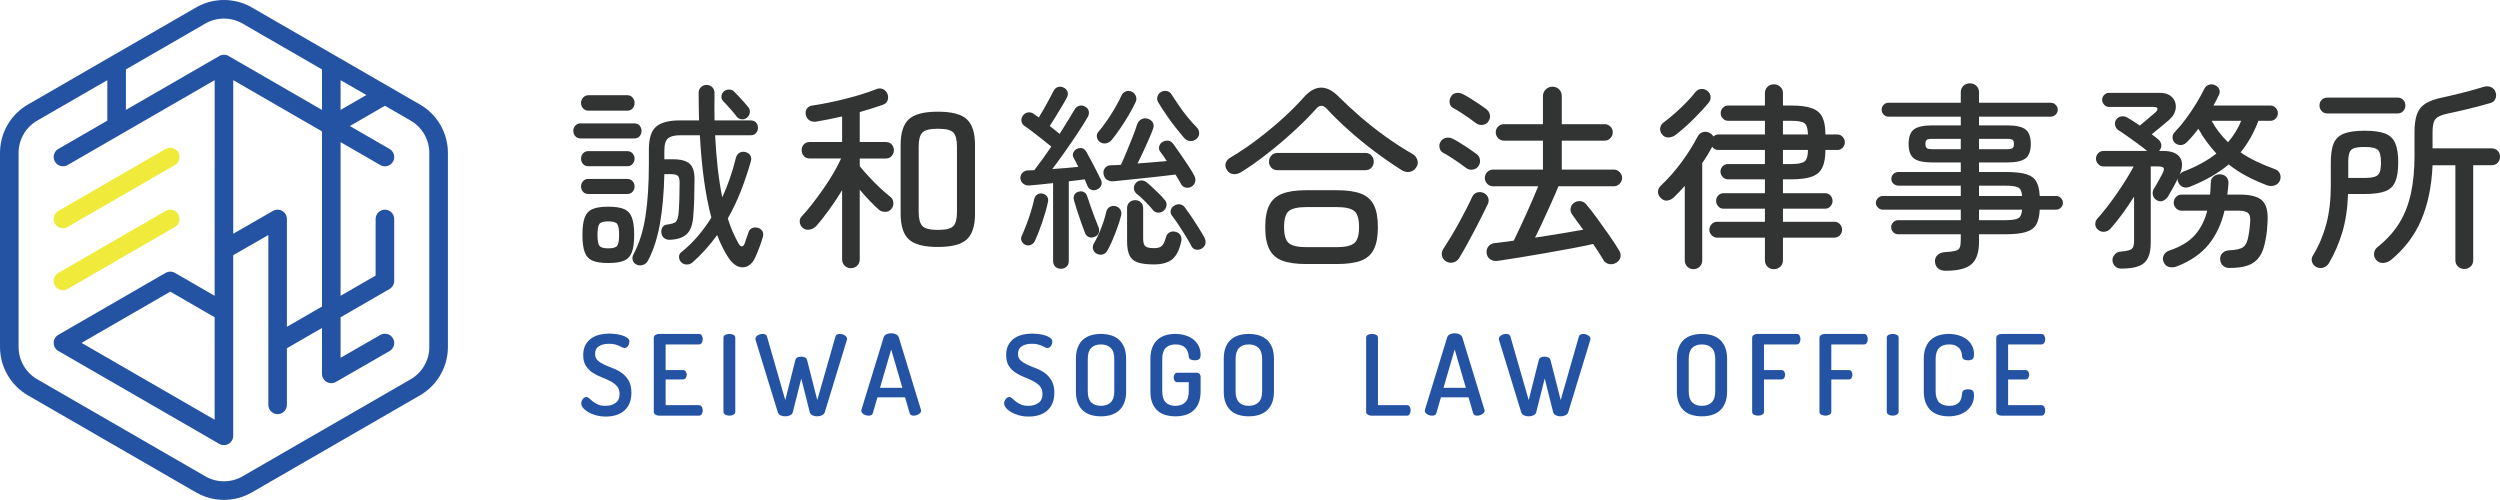 <?xml version="1.0" encoding="UTF-8"?>
<svg id="_レイヤー_2" data-name="レイヤー 2" xmlns="http://www.w3.org/2000/svg" width="564.589mm" height="112.889mm" viewBox="0 0 1600.409 320">
  <g id="aside_color1">
    <g>
      <g>
        <path d="M40.316,146.116c-2.057,0-4.057-1.067-5.159-2.977-1.643-2.846-.667-6.485,2.179-8.127l68.702-39.652c2.844-1.643,6.485-.668,8.128,2.179,1.643,2.846.667,6.485-2.18,8.127l-68.702,39.652c-.937.541-1.959.798-2.969.798Z" fill="#f0eb3b"/>
        <path d="M40.31,185.784c-2.057,0-4.056-1.067-5.159-2.976-1.643-2.846-.668-6.485,2.178-8.128l68.708-39.665c2.845-1.644,6.486-.667,8.128,2.178,1.643,2.846.668,6.485-2.178,8.128l-68.708,39.665c-.937.541-1.96.798-2.97.798Z" fill="#f0eb3b"/>
        <path d="M268.881,66.927L161.214,4.767c-11.011-6.357-24.692-6.356-35.701.001L17.851,66.927C6.84,73.285 0,85.132 0,97.845l-0,124.31c0,12.714,6.84,24.561,17.851,30.919l107.663,62.159c5.506,3.179,11.678,4.768,17.851,4.767,6.172,0,12.345-1.588,17.849-4.766l107.667-62.155c11.011-6.356,17.852-18.204,17.852-30.919v-124.314c0-12.714-6.84-24.561-17.851-30.919ZM180.706,135.02c-1.839-1.063-4.105-1.068-5.945-.009l-25.448,14.618.008-98.32,56.806,32.803v112.118l-22.452,12.962v-69.022c0-2.124-1.132-4.086-2.969-5.15ZM234.526,60.834l-16.499,9.524v-19.049l16.499,9.525ZM131.463,15.075c3.671-2.12,7.786-3.179,11.901-3.179,4.115,0,8.23,1.06,11.9,3.179l50.863,29.365v25.931l-59.78-34.521c-.016-.009-.032-.015-.048-.023-.21-.119-.426-.227-.651-.32-.018-.008-.037-.013-.055-.02-.199-.08-.405-.148-.614-.207-.062-.017-.124-.033-.186-.048-.171-.042-.344-.076-.521-.103-.066-.01-.132-.022-.198-.03-.22-.026-.443-.042-.669-.043-.022-0-.044-0-.066,0-.227.001-.45.017-.67.043-.066.008-.132.02-.198.03-.176.027-.35.061-.521.103-.062.015-.124.031-.186.048-.211.059-.417.127-.617.208-.017.007-.035.012-.052.019-.225.093-.442.202-.652.321-.015.009-.032.015-.047.023l-59.79,34.516v-25.928l50.857-29.362ZM274.832,222.159c0,8.477-4.56,16.375-11.902,20.613l-107.667,62.155c-7.34,4.236-16.46,4.237-23.8-.001l-107.663-62.159c-7.341-4.238-11.901-12.137-11.901-20.613l0-124.31c0-8.475,4.56-16.374,11.901-20.612l44.904-25.925v25.927l-31.37,18.109c-2.846,1.643-3.821,5.282-2.178,8.128,1.643,2.846,5.283,3.823,8.128,2.178l94.135-54.343-.012,138.049-25.421-14.676c-1.841-1.063-4.109-1.064-5.95,0l-68.708,39.665c-1.841,1.062-2.975,3.027-2.975,5.153s1.134,4.09,2.975,5.153l103.047,59.501c.921.532,1.948.797,2.976.797,1.027,0,2.055-.265,2.975-.797,1.841-1.062,2.976-3.026,2.976-5.152l.007-79.055c.008-.183.008-.365,0-.547l.003-36.044,22.463-12.905v68.888c-.004.14-.006.281,0,.422v39.412c0,3.286,2.664,5.95,5.95,5.95s5.95-2.664,5.95-5.95v-36.238l22.452-12.962v29.361c0,2.125,1.133,4.088,2.971,5.151.921.533,1.95.799,2.979.799,1.025,0,2.049-.264,2.968-.793l34.351-19.768c2.848-1.639,3.828-5.277,2.189-8.125-1.638-2.847-5.277-3.828-8.125-2.189l-25.433,14.636v-25.943l31.368-18.11c1.841-1.063,2.975-3.027,2.975-5.153v-39.668c0-3.286-2.664-5.95-5.95-5.95s-5.95,2.664-5.95,5.95v36.232l-22.442,12.957v-98.375l25.425,14.682c.937.54,1.96.798,2.97.798,2.056,0,4.056-1.067,5.158-2.976,1.643-2.845.669-6.485-2.177-8.128l-25.438-14.689,22.461-12.966,16.504,9.528c7.341,4.238,11.901,12.137,11.901,20.613v124.314ZM137.407,203.098l-.005,65.595-85.197-49.193,56.807-32.795,28.395,16.393Z" fill="#2453a4"/>
      </g>
      <g>
        <g>
          <path d="M371.699,88.636c-1.441,0-2.584-.486-3.43-1.461-.846-.972-1.27-2.096-1.27-3.366s.424-2.391,1.27-3.366c.846-.972,1.989-1.461,3.43-1.461h34.412c1.438,0,2.56.489,3.366,1.461.804.975,1.205,2.096,1.205,3.366s-.402,2.393-1.205,3.366c-.806.975-1.927,1.461-3.366,1.461h-34.412ZM376.779,70.858c-1.441,0-2.604-.486-3.492-1.461-.89-.972-1.334-2.138-1.334-3.492,0-1.27.444-2.413,1.334-3.43.888-1.014,2.051-1.523,3.492-1.523h24.762c1.438,0,2.582.508,3.428,1.523.846,1.017,1.27,2.16,1.27,3.43,0,1.354-.424,2.52-1.27,3.492-.846.975-1.989,1.461-3.428,1.461h-24.762ZM376.523,106.414c-1.354,0-2.455-.486-3.301-1.461-.846-.972-1.27-2.096-1.27-3.366s.424-2.391,1.27-3.366c.846-.972,1.947-1.461,3.301-1.461h25.017c1.438,0,2.582.489,3.428,1.461.846.975,1.27,2.096,1.27,3.366s-.424,2.393-1.27,3.366c-.846.975-1.989,1.461-3.428,1.461h-25.017ZM376.523,124.191c-1.354,0-2.455-.486-3.301-1.461-.846-.972-1.27-2.096-1.27-3.366s.424-2.391,1.27-3.366c.846-.972,1.947-1.461,3.301-1.461h25.017c1.438,0,2.582.489,3.428,1.461.846.975,1.27,2.096,1.27,3.366s-.424,2.393-1.27,3.366c-.846.975-1.989,1.461-3.428,1.461h-25.017ZM389.35,168.38c-4.318,0-7.664-.508-10.032-1.523-2.371-1.017-4.045-2.837-5.017-5.461-.972-2.622-1.458-6.305-1.458-11.047,0-4.74.486-8.423,1.458-11.049.972-2.622,2.646-4.444,5.017-5.459,2.369-1.017,5.714-1.525,10.032-1.525,4.4,0,7.788.508,10.159,1.525,2.369,1.014,4.04,2.837,5.015,5.459.972,2.626,1.461,6.31,1.461,11.049,0,4.742-.489,8.425-1.461,11.047-.975,2.624-2.646,4.444-5.015,5.461-2.371,1.014-5.759,1.523-10.159,1.523ZM389.35,158.983c2.961,0,4.866-.526,5.714-1.587.843-1.057,1.27-3.405,1.27-7.046,0-3.638-.427-5.99-1.27-7.049-.848-1.057-2.753-1.587-5.714-1.587-2.879,0-4.742.531-5.588,1.587-.848,1.059-1.27,3.41-1.27,7.049,0,3.641.422,5.99,1.27,7.046.846,1.062,2.708,1.587,5.588,1.587ZM407.763,169.524c-1.357-.593-2.245-1.523-2.669-2.793-.424-1.27-.298-2.54.382-3.81,3.725-6.942,6.305-15.131,7.746-24.573,1.438-9.437,2.16-20.548,2.16-33.333v-9.268c0-7.195,1.565-12.106,4.697-14.73,3.13-2.624,8.17-3.938,15.112-3.938h12.316c-.084-2.793-.149-5.65-.191-8.571-.042-2.919-.062-5.945-.062-9.077,0-1.525.508-2.751,1.523-3.683,1.017-.93,2.2-1.396,3.557-1.396,1.438,0,2.644.486,3.619,1.458.972.975,1.461,2.222,1.461,3.748-.087,6.094-.087,11.937,0,17.522h23.11c1.438,0,2.582.446,3.43,1.334.843.888,1.27,2.011,1.27,3.366s-.427,2.498-1.27,3.428c-.848.933-1.992,1.396-3.43,1.396h-22.731c.764,15.325,2.287,28.571,4.573,39.747,3.638-7.956,6.558-16.424,8.76-25.397.424-1.523,1.228-2.604,2.413-3.239,1.186-.635,2.455-.739,3.81-.317,1.354.34,2.349,1.062,2.984,2.16.635,1.101.742,2.371.317,3.81-1.863,6.52-3.998,12.847-6.411,18.983-2.413,6.138-5.186,11.959-8.318,17.46.93,3.132,1.989,6.032,3.175,8.698,1.186,2.669,2.455,5.188,3.81,7.557.677,1.186,1.376,1.736,2.096,1.649.719-.082,1.29-.717,1.714-1.905.424-1.27.846-2.517,1.27-3.745.424-1.225.846-2.433,1.27-3.619.424-1.186,1.208-2.011,2.349-2.478,1.143-.464,2.391-.486,3.748-.062,1.183.424,2.073,1.101,2.666,2.031.59.933.719,2.118.382,3.557-.508,1.863-1.188,3.936-2.034,6.22-.846,2.287-1.736,4.487-2.666,6.605-1.863,4.318-4.506,6.58-7.937,6.793-3.428.211-6.582-1.84-9.459-6.158-2.626-3.978-5.037-8.805-7.24-14.477-4.655,6.52-9.903,12.359-15.744,17.525-1.101.93-2.371,1.374-3.81,1.332-1.441-.042-2.626-.57-3.557-1.587-.848-.933-1.27-2.031-1.27-3.301s.508-2.287,1.523-3.048c3.725-2.961,7.195-6.327,10.414-10.094,3.217-3.767,6.136-7.765,8.762-12.001-1.865-6.939-3.41-14.792-4.635-23.554-1.228-8.762-2.14-18.477-2.731-29.144h-12.698c-3.557,0-6.116.657-7.684,1.969-1.567,1.314-2.349,3.958-2.349,7.937v5.461h5.588c4.995,0,8.549.972,10.667,2.919,2.116,1.949,3.13,5.335,3.048,10.159,0,4.149-.064,8.341-.191,12.572-.126,4.234-.362,8.212-.699,11.937-.508,4.995-1.967,8.529-4.38,10.603-2.413,2.076-5.99,3.197-10.732,3.366-1.354,0-2.52-.382-3.492-1.143-.972-.761-1.545-1.86-1.714-3.301-.171-1.438.084-2.666.761-3.683.677-1.017,1.694-1.565,3.048-1.652,2.624-.337,4.382-.866,5.27-1.587.888-.717,1.503-2.304,1.84-4.762.255-2.453.446-5.565.573-9.333.126-3.765.191-7.47.191-11.111,0-2.2-.382-3.661-1.143-4.38-.761-.719-2.287-1.079-4.571-1.079h-4.065c-.253,11.853-1.186,22.371-2.793,31.555-1.61,9.187-4.149,17.078-7.619,23.683-.68,1.352-1.714,2.284-3.113,2.793-1.396.508-2.728.508-3.998,0ZM478.239,75.303c-1.017.846-2.183,1.205-3.492,1.079-1.314-.126-2.393-.742-3.239-1.843-.593-.843-1.441-1.905-2.54-3.175-1.101-1.27-2.202-2.517-3.301-3.745-1.101-1.225-2.031-2.222-2.795-2.984-.846-.93-1.186-2.011-1.014-3.239.169-1.225.717-2.222,1.649-2.984,1.101-.846,2.307-1.205,3.621-1.079,1.31.126,2.391.697,3.237,1.714.761.761,1.694,1.736,2.795,2.922,1.099,1.186,2.2,2.391,3.301,3.619,1.099,1.228,1.947,2.222,2.54,2.984.846,1.017,1.183,2.18,1.014,3.492-.169,1.314-.761,2.393-1.776,3.239Z" fill="#323333"/>
          <path d="M544.675,171.682c-1.525,0-2.837-.528-3.936-1.587-1.101-1.059-1.652-2.433-1.652-4.127v-44.189c-2.624,4.318-5.441,8.552-8.445,12.698-3.006,4.149-5.776,7.619-8.316,10.412-1.101,1.101-2.436,1.801-4,2.096-1.567.298-2.984-.02-4.253-.952-1.188-.93-1.885-2.158-2.096-3.683-.213-1.523.231-2.835,1.332-3.936,1.947-2.031,4.107-4.571,6.478-7.619,2.369-3.048,4.762-6.285,7.173-9.715,2.413-3.428,4.613-6.858,6.605-10.285,1.987-3.428,3.619-6.54,4.888-9.333h-20.064c-1.607,0-2.877-.528-3.81-1.587-.933-1.059-1.396-2.307-1.396-3.748,0-1.438.464-2.666,1.396-3.681.933-1.017,2.202-1.525,3.81-1.525h20.699v-16.381c-2.879.68-5.737,1.292-8.571,1.843-2.837.551-5.481,1.037-7.937,1.461-1.61.253-3.028.02-4.253-.699-1.228-.719-2.054-1.925-2.478-3.619-.337-1.525-.107-2.857.699-4.0.804-1.143,1.969-1.798,3.492-1.969,2.961-.422,6.327-1.014,10.094-1.776,3.767-.764,7.577-1.629,11.429-2.604,3.852-.972,7.45-1.989,10.794-3.048,3.343-1.057,6.161-2.051,8.445-2.984,1.525-.677,2.984-.719,4.382-.126,1.396.593,2.391,1.649,2.984,3.175.508,1.523.508,2.919,0,4.189s-1.483,2.16-2.922,2.669c-1.863.677-4.085,1.419-6.667,2.222-2.582.804-5.312,1.629-8.189,2.475v19.174h16.634c1.607,0,2.877.508,3.81,1.525.93,1.014,1.396,2.242,1.396,3.681,0,1.441-.466,2.688-1.396,3.748-.933,1.059-2.202,1.587-3.81,1.587h-16.634v4.953c1.607,1.947,3.574,4.189,5.905,6.729,2.326,2.54,4.717,4.953,7.173,7.24,2.455,2.284,4.573,4.107,6.349,5.459,1.27.933,1.969,2.202,2.096,3.81.126,1.61-.317,3.006-1.332,4.191-1.017,1.186-2.331,1.778-3.938,1.778s-3.006-.508-4.189-1.525c-1.61-1.438-3.514-3.301-5.714-5.588-2.202-2.284-4.318-4.653-6.349-7.111v44.571c0,1.694-.553,3.068-1.652,4.127-1.101,1.059-2.455,1.587-4.062,1.587ZM600.422,158.095c-8.976,0-15.198-1.629-18.668-4.888-3.472-3.259-5.206-8.698-5.206-16.317v-44.191c0-7.619,1.734-13.058,5.206-16.317,3.47-3.259,9.692-4.888,18.668-4.888,8.889,0,15.067,1.629,18.539,4.888,3.47,3.259,5.206,8.698,5.206,16.317v44.318c0,7.535-1.736,12.932-5.206,16.19-3.472,3.259-9.65,4.888-18.539,4.888ZM600.422,147.175c5.079,0,8.38-.826,9.903-2.478,1.525-1.649,2.287-4.633,2.287-8.951v-42.031c0-4.234-.761-7.175-2.287-8.827-1.523-1.649-4.824-2.475-9.903-2.475s-8.403.826-9.97,2.475c-1.567,1.652-2.349,4.593-2.349,8.827v42.031c0,4.234.781,7.195,2.349,8.889,1.567,1.694,4.891,2.54,9.97,2.54Z" fill="#323333"/>
          <path d="M679.102,172.063c-1.354,0-2.52-.444-3.492-1.334-.972-.888-1.458-2.093-1.458-3.619v-49.903c-2.879.337-5.652.635-8.318.888s-4.975.466-6.92.635c-1.525.084-2.817-.295-3.874-1.143-1.059-.846-1.672-1.947-1.84-3.301-.087-1.438.337-2.644,1.27-3.619.93-.972,2.073-1.503,3.428-1.587.677,0,1.354-.02,2.031-.064.677-.042,1.396-.062,2.16-.062,1.523-1.947,3.237-4.234,5.141-6.858,1.905-2.624,3.829-5.375,5.779-8.254-1.525-1.27-3.366-2.751-5.523-4.444-2.16-1.694-4.276-3.343-6.349-4.953-2.076-1.607-3.832-2.877-5.27-3.81-1.101-.761-1.758-1.756-1.969-2.984-.211-1.228.064-2.391.826-3.492.761-1.186,1.82-1.905,3.175-2.16,1.354-.253,2.582,0,3.683.764.422.337.952.719,1.587,1.141.635.427,1.248.848,1.84,1.27,1.017-1.607,2.116-3.47,3.301-5.585,1.186-2.116,2.329-4.191,3.43-6.223,1.099-2.031,1.947-3.638,2.54-4.826.677-1.438,1.629-2.369,2.857-2.793,1.225-.424,2.433-.337,3.619.253,1.186.508,2.031,1.357,2.54,2.54.508,1.188.422,2.413-.253,3.683-.764,1.523-1.801,3.388-3.113,5.588-1.312,2.202-2.666,4.444-4.062,6.729-1.396,2.287-2.688,4.318-3.874,6.096,1.186.933,2.329,1.84,3.43,2.731,1.099.888,2.073,1.672,2.919,2.349,1.947-3.13,3.767-6.074,5.461-8.824,1.691-2.751,3.088-5.06,4.189-6.922.677-1.183,1.672-1.947,2.986-2.284,1.31-.337,2.56-.129,3.745.635,1.186.593,1.925,1.523,2.222,2.793.295,1.27.104,2.498-.57,3.683-1.696,2.964-3.832,6.391-6.414,10.285-2.584,3.894-5.293,7.852-8.127,11.873-2.837,4.023-5.568,7.768-8.189,11.238,2.961-.169,5.883-.379,8.762-.635,2.877-.253,5.501-.506,7.872-.761-.508-1.099-1.017-2.116-1.523-3.048-.508-.93-.975-1.776-1.399-2.54-.677-1.183-.784-2.326-.317-3.428.466-1.099,1.208-1.905,2.222-2.413,2.624-1.27,4.7-.635,6.223,1.905.846,1.441,1.843,3.261,2.984,5.461,1.143,2.202,2.287,4.402,3.43,6.602,1.143,2.202,2.096,4.107,2.857,5.714.59,1.27.655,2.478.191,3.619-.466,1.143-1.334,2.014-2.604,2.604-1.186.593-2.393.68-3.619.253-1.228-.422-2.096-1.27-2.604-2.54-.253-.59-.528-1.248-.826-1.967s-.615-1.461-.952-2.222c-1.438.171-3.026.379-4.762.635-1.736.253-3.534.466-5.397.635v51.047c0,1.525-.486,2.731-1.458,3.619-.975.89-2.183,1.334-3.621,1.334ZM656.627,156.825c-1.101-.422-1.949-1.205-2.54-2.349-.593-1.143-.593-2.307,0-3.492.93-2.031,1.925-4.422,2.984-7.175,1.059-2.751,2.031-5.588,2.922-8.507.888-2.922,1.587-5.565,2.096-7.937.337-1.354,1.014-2.329,2.031-2.922,1.014-.59,2.116-.761,3.301-.508,1.186.255,2.138.871,2.857,1.843.719.972.908,2.18.57,3.619-.846,3.894-2.031,8.085-3.554,12.572-1.525,4.487-3.048,8.423-4.571,11.808-.595,1.357-1.441,2.309-2.54,2.857-1.101.553-2.287.615-3.557.191ZM700.689,151.62c-1.354.593-2.624.615-3.81.062-1.186-.548-1.989-1.5-2.411-2.857-.68-1.776-1.483-3.956-2.413-6.538-.933-2.582-1.801-5.164-2.604-7.748-.806-2.579-1.461-4.717-1.967-6.411-.34-1.354-.213-2.54.379-3.557.593-1.014,1.525-1.649,2.795-1.905,1.183-.337,2.284-.231,3.301.317,1.014.553,1.691,1.461,2.031,2.731.59,1.694,1.312,3.79,2.158,6.285.846,2.5,1.736,4.953,2.669,7.366.93,2.413,1.734,4.425,2.411,6.032.508,1.354.551,2.604.129,3.745-.427,1.143-1.314,1.969-2.669,2.478ZM702.341,162.54c-1.186-.508-2.011-1.354-2.475-2.54-.466-1.186-.404-2.455.188-3.81,1.694-2.793,3.281-6.074,4.762-9.841,1.481-3.765,2.604-7.344,3.366-10.729.337-1.438,1.059-2.478,2.16-3.113,1.099-.635,2.326-.826,3.681-.57,1.354.34,2.391,1.059,3.113,2.158.717,1.101.908,2.371.57,3.81-.846,3.388-2.076,7.155-3.683,11.302-1.607,4.149-3.259,7.79-4.95,10.92-.68,1.354-1.632,2.242-2.857,2.666-1.23.424-2.52.337-3.874-.253ZM704.119,90.92c-1.017-.761-1.652-1.778-1.905-3.048-.255-1.27.042-2.411.888-3.428,1.694-1.947,3.492-4.296,5.397-7.049,1.905-2.748,3.703-5.585,5.397-8.507,1.694-2.922,3.048-5.523,4.065-7.81.59-1.27,1.543-2.135,2.857-2.602,1.31-.466,2.602-.36,3.872.317,1.186.593,2.011,1.523,2.478,2.793.464,1.27.399,2.54-.191,3.81-1.188,2.54-2.666,5.312-4.444,8.318-1.778,3.006-3.619,5.903-5.523,8.698-1.905,2.793-3.705,5.206-5.397,7.237-.933,1.101-2.096,1.801-3.492,2.096-1.399.298-2.731.022-4-.826ZM762.785,119.492c-1.186.68-2.455.871-3.81.573s-2.371-1.121-3.048-2.478c-.506-.93-1.037-1.882-1.587-2.857-.551-.972-1.163-1.967-1.84-2.984-2.54.34-5.588.699-9.142,1.079-3.557.382-7.24.784-11.049,1.208-3.81.424-7.45.804-10.92,1.141-3.472.34-6.434.635-8.889.89-1.61.084-2.964-.295-4.062-1.143-1.101-.846-1.778-2.073-2.034-3.683-.169-1.438.169-2.686,1.017-3.745.846-1.059,2.073-1.629,3.683-1.714.93,0,1.947-.02,3.048-.064,1.099-.042,2.242-.104,3.428-.191,1.099-2.369,2.307-5.141,3.619-8.316,1.312-3.175,2.582-6.307,3.81-9.397,1.228-3.09,2.18-5.734,2.857-7.937.593-1.694,1.545-2.877,2.857-3.557,1.312-.677,2.686-.761,4.127-.253,1.438.424,2.498,1.25,3.175,2.475.677,1.228.677,2.646,0,4.253-.677,1.865-1.587,4.087-2.731,6.667-1.141,2.584-2.329,5.208-3.554,7.875-1.228,2.666-2.393,5.102-3.492,7.302,3.217-.255,6.476-.508,9.777-.761,3.301-.255,6.265-.508,8.889-.764-.677-1.099-1.354-2.135-2.031-3.11-.68-.972-1.354-1.882-2.031-2.731-.848-1.014-1.124-2.158-.826-3.428.295-1.27.995-2.242,2.096-2.922,1.27-.761,2.54-1.034,3.81-.826,1.27.213,2.326.913,3.175,2.096,1.352,1.863,2.877,4.023,4.571,6.476,1.691,2.458,3.343,4.891,4.953,7.302,1.607,2.413,2.919,4.593,3.936,6.54.677,1.357.846,2.666.508,3.936-.34,1.27-1.101,2.287-2.287,3.048ZM738.532,169.271c-4.402,0-7.852-.446-10.35-1.334-2.498-.888-4.234-2.436-5.206-4.635-.975-2.2-1.461-5.161-1.461-8.889v-21.205c0-1.525.508-2.751,1.525-3.683,1.014-.93,2.242-1.396,3.681-1.396s2.646.466,3.621,1.396c.972.933,1.458,2.158,1.458,3.683v19.427c0,2.458.446,4.107,1.334,4.953.888.848,2.773,1.27,5.65,1.27,2.455,0,4.169-.528,5.144-1.587.972-1.057,1.84-2.984,2.604-5.776.422-1.354,1.225-2.307,2.411-2.857s2.455-.615,3.81-.191c1.354.34,2.351,1.079,2.986,2.222.635,1.143.781,2.433.444,3.872-1.101,5.25-2.964,9.018-5.588,11.302-2.624,2.287-6.647,3.43-12.063,3.43ZM738.405,134.856c-1.357-1.691-3.093-3.619-5.206-5.776-2.118-2.16-4.023-3.874-5.714-5.144-.933-.846-1.461-1.882-1.587-3.11-.129-1.228.188-2.349.952-3.366.843-1.099,1.944-1.734,3.301-1.905,1.352-.169,2.582.171,3.683,1.017,1.099.846,2.369,1.947,3.81,3.301,1.438,1.354,2.857,2.711,4.253,4.062,1.396,1.357,2.475,2.54,3.237,3.557,1.101.933,1.652,2.076,1.652,3.428,0,1.357-.466,2.54-1.396,3.557-.933,1.014-2.096,1.567-3.492,1.649-1.396.087-2.562-.337-3.492-1.27ZM765.96,88.889c-1.101,1.017-2.393,1.483-3.872,1.396-1.483-.082-2.775-.677-3.874-1.778-1.61-1.86-3.472-4.127-5.588-6.793-2.116-2.666-4.149-5.439-6.094-8.316-1.949-2.877-3.641-5.503-5.079-7.875-.68-1.183-.848-2.413-.508-3.683.337-1.27,1.099-2.242,2.284-2.919,1.186-.677,2.433-.89,3.748-.635,1.312.253,2.304.975,2.984,2.158,1.186,1.863,2.686,4.127,4.509,6.793,1.818,2.669,3.765,5.27,5.841,7.81,2.073,2.54,4,4.7,5.776,6.476,1.017,1.017,1.545,2.245,1.587,3.683.042,1.441-.528,2.666-1.714,3.683ZM769.516,158.983c-1.188.764-2.458,1.039-3.81.826-1.357-.211-2.371-.995-3.048-2.349-.933-1.86-2.138-3.978-3.619-6.349-1.483-2.369-2.984-4.717-4.509-7.049-1.523-2.326-2.919-4.296-4.189-5.903-.848-1.017-1.143-2.16-.89-3.43.255-1.27.93-2.242,2.031-2.919,1.186-.846,2.433-1.186,3.748-1.017,1.312.171,2.391.806,3.237,1.905,1.27,1.694,2.688,3.705,4.256,6.032,1.565,2.329,3.088,4.678,4.571,7.049,1.481,2.371,2.731,4.487,3.745,6.349.677,1.27.89,2.54.635,3.81-.253,1.27-.975,2.284-2.158,3.046Z" fill="#323333"/>
          <path d="M794.46,110.223c-1.61,1.014-3.281,1.419-5.017,1.205-1.736-.211-3.068-1.079-3.998-2.604-1.017-1.523-1.27-3.026-.764-4.506.508-1.481,1.525-2.646,3.048-3.492,5.335-3.132,10.878-6.858,16.634-11.176,5.756-4.318,11.28-8.867,16.572-13.651,5.29-4.782,9.883-9.375,13.777-13.777,7.195-8.127,14.688-8.17,22.478-.126,3.978,3.981,8.485,8.147,13.522,12.507,5.037,4.36,10.434,8.616,16.19,12.763,5.756,4.147,11.597,7.917,17.525,11.3,1.438.848,2.413,2.118,2.922,3.81.506,1.696.253,3.261-.764,4.7-1.014,1.61-2.411,2.562-4.189,2.857-1.778.298-3.514-.107-5.206-1.208-5.759-3.638-11.538-7.639-17.334-11.999-5.801-4.36-11.302-8.867-16.508-13.524-5.206-4.655-9.841-9.184-13.906-13.586-2.371-2.624-4.655-2.666-6.855-.126-4.149,4.655-8.953,9.482-14.415,14.474-5.459,4.998-11.111,9.779-16.952,14.35-5.841,4.571-11.429,8.507-16.761,11.811ZM836.109,169.015c-6.349,0-11.429-.719-15.238-2.158-3.81-1.441-6.582-3.896-8.316-7.366-1.736-3.47-2.604-8.167-2.604-14.095,0-5.925.868-10.603,2.604-14.033,1.734-3.428,4.506-5.883,8.316-7.364,3.81-1.481,8.889-2.222,15.238-2.222h19.812c6.431,0,11.555.742,15.365,2.222,3.81,1.481,6.56,3.936,8.254,7.364,1.691,3.43,2.54,8.108,2.54,14.033,0,5.928-.848,10.625-2.54,14.095-1.694,3.47-4.444,5.925-8.254,7.366-3.81,1.438-8.934,2.158-15.365,2.158h-19.812ZM817.826,108.953c-1.61,0-2.922-.528-3.938-1.587-1.014-1.059-1.523-2.351-1.523-3.874s.508-2.835,1.523-3.936c1.017-1.099,2.329-1.652,3.938-1.652h56.126c1.691,0,3.026.553,4,1.652.972,1.101,1.461,2.413,1.461,3.936s-.489,2.815-1.461,3.874c-.975,1.059-2.309,1.587-4,1.587h-56.126ZM836.238,158.222h19.554c5.335,0,9.038-.846,11.111-2.54,2.073-1.691,3.113-5.122,3.113-10.285,0-5.248-1.039-8.698-3.113-10.35-2.073-1.649-5.776-2.475-11.111-2.475h-19.554c-5.335,0-9.038.826-11.111,2.475-2.076,1.652-3.113,5.102-3.113,10.35,0,5.164,1.037,8.594,3.113,10.285,2.073,1.694,5.776,2.54,11.111,2.54Z" fill="#323333"/>
          <path d="M938.593,107.555c-1.186-.93-2.666-2.009-4.444-3.237-1.778-1.228-3.576-2.433-5.397-3.619-1.82-1.186-3.408-2.116-4.762-2.795-1.27-.677-2.076-1.734-2.413-3.175-.34-1.438-.126-2.793.635-4.062.761-1.27,1.882-2.073,3.366-2.413,1.481-.337,2.899-.169,4.253.508,1.27.593,2.857,1.481,4.762,2.666,1.905,1.186,3.81,2.413,5.714,3.683,1.905,1.27,3.408,2.329,4.509,3.175,1.352.846,2.2,2.054,2.54,3.619.337,1.567.042,3.028-.89,4.38-.846,1.27-2.054,2.034-3.619,2.287-1.567.253-2.984-.084-4.253-1.017ZM925.768,167.366c-1.441-.848-2.329-2.034-2.666-3.557-.34-1.523-.087-2.961.761-4.318,1.438-2.2,3.048-4.762,4.824-7.681,1.778-2.922,3.534-5.97,5.27-9.144,1.734-3.175,3.343-6.2,4.826-9.08,1.481-2.877,2.686-5.375,3.619-7.49.677-1.438,1.714-2.391,3.11-2.857,1.399-.466,2.857-.36,4.382.317,1.27.593,2.178,1.545,2.731,2.857.548,1.312.486,2.728-.191,4.253-1.017,2.116-2.287,4.697-3.81,7.746-1.525,3.048-3.155,6.223-4.888,9.524-1.736,3.301-3.452,6.476-5.144,9.524-1.694,3.048-3.219,5.67-4.571,7.872-.848,1.354-2.076,2.242-3.683,2.669-1.61.422-3.132.208-4.571-.635ZM945.069,78.983c-1.186-.93-2.688-2.031-4.506-3.301-1.823-1.27-3.641-2.495-5.461-3.683-1.82-1.183-3.408-2.113-4.762-2.793-1.27-.677-2.031-1.714-2.287-3.11-.253-1.399-.042-2.731.635-4.0.764-1.438,1.885-2.287,3.366-2.54,1.481-.255,2.899-.042,4.253.635,1.438.677,3.09,1.61,4.953,2.793,1.863,1.188,3.725,2.393,5.588,3.619,1.86,1.23,3.385,2.309,4.571,3.239,1.27.933,2.051,2.138,2.349,3.619.298,1.483-.02,2.902-.952,4.253-.846,1.27-2.031,2.014-3.554,2.222-1.525.213-2.922-.104-4.191-.952ZM1034.719,168.127c-1.438.93-2.984,1.225-4.633.888-1.652-.34-2.857-1.186-3.621-2.54-1.776-3.048-3.978-6.476-6.602-10.285-3.725.848-8.276,1.778-13.651,2.793-5.377,1.017-11.007,2.034-16.89,3.048-5.883,1.017-11.513,1.969-16.887,2.857-5.377.89-9.886,1.587-13.524,2.096-1.949.253-3.599-.084-4.953-1.017-1.354-.933-2.116-2.284-2.284-4.062-.171-1.691.253-3.13,1.27-4.318,1.014-1.183,2.453-1.86,4.315-2.031,1.607-.169,3.408-.382,5.397-.635,1.989-.253,4.127-.551,6.414-.888,1.099-2.202,2.349-4.826,3.745-7.875,1.399-3.048,2.857-6.223,4.382-9.524,1.523-3.301,2.939-6.496,4.253-9.586,1.312-3.09,2.391-5.694,3.239-7.81h-28.953c-1.441,0-2.666-.528-3.683-1.587-1.014-1.059-1.523-2.307-1.523-3.748,0-1.438.508-2.686,1.523-3.745,1.017-1.057,2.242-1.587,3.683-1.587h31.999v-18.539h-25.015c-1.441,0-2.666-.528-3.683-1.587-1.014-1.059-1.523-2.307-1.523-3.748,0-1.438.508-2.666,1.523-3.681,1.017-1.017,2.242-1.525,3.683-1.525h25.015v-17.904c0-1.778.615-3.239,1.843-4.38,1.225-1.143,2.644-1.716,4.253-1.716,1.691,0,3.11.573,4.253,1.716,1.143,1.141,1.714,2.602,1.714,4.38v17.904h27.431c1.438,0,2.666.508,3.681,1.525,1.017,1.014,1.525,2.242,1.525,3.681,0,1.441-.508,2.688-1.525,3.748-1.014,1.059-2.242,1.587-3.681,1.587h-27.431v18.539h33.271c1.438,0,2.686.531,3.745,1.587,1.059,1.059,1.587,2.307,1.587,3.745,0,1.441-.528,2.688-1.587,3.748-1.059,1.059-2.307,1.587-3.745,1.587h-35.429c-1.101,2.793-2.562,6.203-4.38,10.221-1.823,4.023-3.663,8.065-5.526,12.128s-3.554,7.577-5.079,10.541c5.503-.846,10.985-1.716,16.446-2.604,5.459-.888,10.263-1.714,14.412-2.475-1.354-1.863-2.646-3.621-3.874-5.27-1.228-1.652-2.307-3.152-3.237-4.509-.848-1.183-1.166-2.495-.952-3.936.211-1.438.908-2.582,2.096-3.428,1.27-.933,2.644-1.312,4.127-1.143,1.478.171,2.728.846,3.745,2.031,2.031,2.371,4.36,5.355,6.984,8.953,2.624,3.599,5.206,7.217,7.746,10.856,2.54,3.641,4.613,6.815,6.223,9.524.93,1.438,1.27,2.899,1.017,4.382-.255,1.478-1.143,2.686-2.669,3.619Z" fill="#323333"/>
          <path d="M1084.116,172.316c-1.523,0-2.837-.528-3.936-1.587-1.101-1.059-1.652-2.391-1.652-3.998v-47.748c-1.101,1.27-2.242,2.52-3.428,3.748-1.186,1.228-2.371,2.433-3.557,3.619-1.186,1.101-2.54,1.778-4.062,2.031-1.523.255-2.964-.295-4.318-1.649-1.186-1.101-1.778-2.391-1.778-3.874,0-1.481.551-2.773,1.652-3.874,4.74-4.4,9.184-9.415,13.333-15.047,4.147-5.627,7.619-11.153,10.412-16.57.764-1.438,1.885-2.371,3.366-2.795,1.481-.422,2.899-.253,4.253.508,1.101.508,1.905,1.27,2.413,2.287,1.017-.846,2.031-1.27,3.048-1.27h29.968v-8.762h-23.619c-1.27,0-2.371-.486-3.301-1.461-.933-.972-1.396-2.138-1.396-3.492,0-1.27.464-2.391,1.396-3.366.93-.972,2.031-1.461,3.301-1.461h23.619v-7.872c0-1.691.551-3.068,1.652-4.127,1.099-1.057,2.453-1.587,4.062-1.587,1.607,0,2.984.531,4.127,1.587,1.143,1.059,1.714,2.436,1.714,4.127v7.872h5.461c5.501,0,9.841.573,13.016,1.716,3.175,1.141,5.417,3.046,6.731,5.714,1.31,2.666,1.967,6.369,1.967,11.111h7.746c1.27,0,2.371.506,3.304,1.523.93,1.017,1.396,2.158,1.396,3.428,0,1.357-.466,2.52-1.396,3.492-.933.975-2.034,1.461-3.304,1.461h-7.746c0,4.742-.657,8.49-1.967,11.238-1.314,2.753-3.557,4.7-6.731,5.843-3.175,1.141-7.515,1.714-13.016,1.714h-5.461v8.889h27.049c1.354,0,2.475.489,3.366,1.461.888.972,1.332,2.138,1.332,3.492,0,1.27-.444,2.411-1.332,3.428-.89,1.017-2.011,1.523-3.366,1.523h-27.049v8.383h33.016c1.354,0,2.498.506,3.43,1.523.93,1.017,1.396,2.202,1.396,3.557s-.466,2.54-1.396,3.554c-.933,1.017-2.076,1.525-3.43,1.525h-33.016v14.474c0,1.694-.57,3.068-1.714,4.127s-2.52,1.587-4.127,1.587c-1.61,0-2.964-.528-4.062-1.587-1.101-1.059-1.652-2.433-1.652-4.127v-14.474h-30.603c-1.354,0-2.52-.508-3.492-1.525-.975-1.014-1.461-2.2-1.461-3.554s.486-2.54,1.461-3.557c.972-1.017,2.138-1.523,3.492-1.523h30.603v-8.383h-26.54c-1.354,0-2.475-.506-3.363-1.523-.89-1.017-1.334-2.158-1.334-3.428,0-1.354.444-2.52,1.334-3.492.888-.972,2.009-1.461,3.363-1.461h26.54v-8.889h-23.745c-1.27,0-2.371-.508-3.301-1.525-.933-1.014-1.399-2.158-1.399-3.428s.466-2.391,1.399-3.366c.93-.972,2.031-1.461,3.301-1.461h23.745v-9.015h-29.968c-1.523,0-2.793-.677-3.81-2.031-1.863,3.557-3.981,7.029-6.349,10.412v62.351c0,1.607-.551,2.939-1.652,3.998s-2.411,1.587-3.936,1.587ZM1072.688,86.349c-1.354,1.017-2.857,1.567-4.506,1.652-1.652.084-3.028-.551-4.127-1.905-1.017-1.186-1.441-2.54-1.27-4.065.169-1.523.93-2.751,2.284-3.683,2.369-1.776,4.826-3.787,7.366-6.032,2.54-2.242,4.953-4.549,7.237-6.92,2.287-2.369,4.191-4.529,5.714-6.476.93-1.186,2.138-1.843,3.619-1.969,1.481-.126,2.815.275,4,1.208s1.863,2.116,2.031,3.554c.169,1.441-.211,2.753-1.141,3.936-2.626,3.219-5.863,6.731-9.715,10.541-3.854,3.81-7.684,7.197-11.493,10.159ZM1141.385,86.096h16.002c-.087-3.725-.806-6.116-2.16-7.175s-4.149-1.587-8.38-1.587h-5.461v8.762ZM1141.385,105.015h5.461c4.231,0,7.049-.57,8.445-1.714,1.396-1.143,2.096-3.574,2.096-7.302h-16.002v9.015Z" fill="#323333"/>
          <path d="M1245.438,173.333c-1.949,0-3.514-.489-4.7-1.461-1.186-.975-1.863-2.349-2.031-4.127-.171-1.694.317-3.132,1.461-4.318s2.773-1.863,4.888-2.031c3.048-.169,5.29-.444,6.731-.826,1.438-.379,2.369-1.099,2.793-2.158.424-1.057.635-2.644.635-4.762v-3.683h-40.126c-1.186,0-2.222-.444-3.11-1.332-.89-.89-1.334-1.969-1.334-3.239,0-1.186.444-2.222,1.334-3.11.888-.89,1.925-1.334,3.11-1.334h40.126v-6.731h-50.032c-1.101,0-2.093-.444-2.984-1.332-.888-.89-1.332-1.882-1.332-2.984,0-1.186.444-2.222,1.332-3.113.89-.888,1.882-1.332,2.984-1.332h50.032v-6.605h-39.745c-1.27,0-2.371-.399-3.304-1.205-.933-.804-1.396-1.843-1.396-3.113,0-1.352.464-2.431,1.396-3.237.933-.804,2.034-1.208,3.304-1.208h39.745v-6.094h-18.031c-5.759,0-9.759-.868-12.001-2.604-2.242-1.734-3.363-4.804-3.363-9.206,0-4.487,1.121-7.597,3.363-9.333,2.242-1.734,6.243-2.604,12.001-2.604h18.031v-5.585h-46.349c-1.186,0-2.202-.446-3.048-1.334-.846-.888-1.27-1.925-1.27-3.11s.424-2.222,1.27-3.113c.846-.888,1.863-1.332,3.048-1.332h46.349v-6.605c0-1.778.573-3.194,1.714-4.253,1.143-1.057,2.52-1.587,4.127-1.587s2.986.531,4.127,1.587c1.143,1.059,1.716,2.475,1.716,4.253v6.605h45.967c1.186,0,2.222.444,3.11,1.332.89.89,1.334,1.927,1.334,3.113s-.444,2.222-1.334,3.11c-.888.888-1.925,1.334-3.11,1.334h-45.967v5.585h17.778c5.754,0,9.754.871,11.999,2.604,2.242,1.736,3.366,4.846,3.366,9.333,0,4.402-1.124,7.473-3.366,9.206-2.245,1.736-6.245,2.604-11.999,2.604h-17.778v6.094h16.887c5.756,0,10.179.466,13.271,1.399,3.088.933,5.268,2.52,6.538,4.762,1.27,2.242,1.989,5.312,2.16,9.206h10.538c1.186,0,2.202.444,3.048,1.332.846.89,1.27,1.927,1.27,3.113,0,1.101-.424,2.093-1.27,2.984-.846.888-1.863,1.332-3.048,1.332h-10.538c-.171,3.981-.89,7.113-2.16,9.397-1.27,2.287-3.472,3.916-6.602,4.888-3.132.975-7.535,1.461-13.207,1.461h-16.887v4.826c0,6.687-1.587,11.448-4.762,14.286-3.175,2.835-8.743,4.253-16.699,4.253ZM1236.802,95.491h18.413v-6.602h-18.413c-1.778,0-2.919.233-3.428.699-.508.466-.761,1.332-.761,2.602,0,1.188.253,2.031.761,2.54.508.508,1.649.761,3.428.761ZM1266.899,95.491h18.157c1.778,0,2.922-.253,3.43-.761.506-.508.761-1.352.761-2.54,0-1.27-.255-2.135-.761-2.602-.508-.466-1.652-.699-3.43-.699h-18.157v6.602ZM1266.899,125.461h27.555c-.171-2.877-.997-4.7-2.475-5.461-1.483-.761-4.214-1.143-8.192-1.143h-16.887v6.605ZM1266.899,140.952h16.887c3.978,0,6.709-.402,8.192-1.205,1.478-.804,2.304-2.646,2.475-5.526h-27.555v6.731Z" fill="#323333"/>
          <path d="M1358.148,171.937c-1.61.082-2.964-.382-4.062-1.396-1.101-1.017-1.696-2.331-1.778-3.938,0-1.438.528-2.708,1.587-3.81,1.057-1.101,2.391-1.691,4-1.776,3.383-.255,5.605-.784,6.667-1.587,1.057-.804,1.587-2.478,1.587-5.017v-28.571c-2.371,3.81-4.891,7.537-7.557,11.176-2.666,3.641-5.228,6.815-7.681,9.524-1.101,1.101-2.393,1.714-3.874,1.84-1.483.126-2.815-.317-4-1.332-1.101-.933-1.672-2.096-1.714-3.492-.045-1.399.402-2.604,1.334-3.621,1.86-2.031,3.891-4.464,6.094-7.302,2.2-2.835,4.382-5.818,6.54-8.951,2.158-3.132,4.169-6.2,6.032-9.206,1.86-3.003,3.385-5.652,4.571-7.937h-19.301c-1.357,0-2.498-.508-3.43-1.525-.933-1.014-1.396-2.158-1.396-3.428,0-1.354.464-2.517,1.396-3.492.933-.972,2.073-1.461,3.43-1.461h27.937c-1.61-1.352-3.579-2.877-5.905-4.571-2.329-1.691-4.593-3.321-6.793-4.888-2.202-1.565-4.065-2.815-5.588-3.748-1.101-.675-1.82-1.691-2.158-3.046-.34-1.354-.171-2.582.506-3.683.764-1.186,1.843-1.905,3.239-2.16,1.396-.253,2.686-.04,3.874.635,1.014.595,2.222,1.334,3.619,2.222,1.396.89,2.899,1.885,4.506,2.986,1.354-1.101,3.048-2.52,5.079-4.256,2.034-1.734,3.599-3.065,4.7-3.998,1.183-1.017,1.691-1.885,1.523-2.604-.171-.719-.975-1.079-2.413-1.079h-28.698c-1.101,0-2.096-.464-2.984-1.396s-1.334-1.989-1.334-3.175.446-2.222,1.334-3.113c.888-.888,1.882-1.332,2.984-1.332h32.381c3.725,0,6.476.995,8.254,2.984,1.778,1.989,2.498,4.338,2.16,7.046-.34,2.711-1.823,5.208-4.444,7.493-1.61,1.357-3.41,2.857-5.397,4.509-1.992,1.649-3.832,3.155-5.526,4.506.846.595,1.607,1.166,2.287,1.716.677.551,1.27,1.037,1.778,1.458,1.099.848,1.778,1.927,2.031,3.239.253,1.314-.084,2.562-1.017,3.745-.169.171-.253.34-.253.508h2.413c5.417,0,9.035,1.396,10.856,4.191,1.82,2.793,1.756,6.434-.188,10.92.675-.93,1.478-1.565,2.411-1.905,8.383-3.217,15.407-7.068,21.081-11.555-2.202-2.369-4.276-4.888-6.223-7.557-1.949-2.666-3.728-5.437-5.335-8.316-1.186,1.61-2.391,3.132-3.619,4.571-1.228,1.441-2.433,2.753-3.619,3.936-1.017,1.101-2.222,1.736-3.619,1.905-1.396.171-2.688-.211-3.874-1.143-1.101-.93-1.694-2.093-1.778-3.492-.084-1.396.382-2.602,1.399-3.619,2.453-2.54,4.866-5.417,7.237-8.633,2.369-3.217,4.571-6.498,6.602-9.841,2.034-3.343,3.725-6.414,5.079-9.206.677-1.354,1.694-2.242,3.048-2.669,1.354-.422,2.666-.295,3.936.382,1.354.593,2.242,1.503,2.669,2.731.422,1.228.295,2.433-.382,3.619-.508,1.101-1.037,2.202-1.587,3.301-.551,1.101-1.166,2.202-1.84,3.301h36.571c1.27,0,2.369.489,3.301,1.461.933.975,1.399,2.14,1.399,3.492,0,1.27-.466,2.393-1.399,3.366-.933.975-2.031,1.461-3.301,1.461h-7.747c-2.964,7.79-6.773,14.519-11.429,20.191,3.217,2.202,6.687,4.189,10.412,5.967,3.725,1.778,7.62,3.388,11.685,4.826,1.438.506,2.453,1.438,3.048,2.793.59,1.354.635,2.753.126,4.191-.593,1.607-1.674,2.708-3.239,3.301-1.567.593-3.155.635-4.762.126-4.572-1.691-8.952-3.638-13.144-5.841-4.191-2.2-8.108-4.74-11.746-7.619-6.602,5.588-14.943,10.37-25.015,14.348-1.61.595-3.07.615-4.382.064-1.312-.551-2.264-1.543-2.857-2.984-.424-.846-.508-1.694-.253-2.54-1.017,2.116-2.118,4.234-3.301,6.349-1.188,2.116-2.202,3.894-3.048,5.332-.761,1.188-1.801,2.076-3.113,2.666-1.312.595-2.688.466-4.127-.379-1.186-.677-1.967-1.672-2.349-2.984-.379-1.312-.275-2.604.317-3.874.424-.677,1.017-1.672,1.778-2.984.761-1.312,1.523-2.666,2.287-4.065.761-1.396,1.31-2.431,1.649-3.11.93-1.86,1.163-3.09.699-3.683-.466-.59-1.801-.888-4-.888h-4.191v48.889c0,6.094-1.376,10.37-4.127,12.825-2.751,2.455-7.599,3.683-14.539,3.683ZM1427.102,171.555c-1.61,0-2.966-.508-4.065-1.523-1.101-1.017-1.694-2.371-1.778-4.065-.084-1.607.424-2.941,1.525-3.998,1.099-1.059,2.453-1.629,4.062-1.716,4.487-.169,7.557-.866,9.206-2.093,1.652-1.228,2.773-3.661,3.366-7.302.253-1.438.464-2.815.635-4.127.169-1.312.295-2.646.382-4.0.337-3.217-.087-5.335-1.27-6.349-1.188-1.017-3.261-1.525-6.223-1.525h-8.889c-1.949,8.467-5.315,15.665-10.097,21.587-4.782,5.925-11.577,10.625-20.379,14.097-1.525.59-3.093.739-4.7.444-1.607-.298-2.793-1.208-3.554-2.731-.848-1.61-.933-3.175-.255-4.697.677-1.525,1.905-2.582,3.683-3.175,7.279-2.455,12.763-5.799,16.446-10.032,3.681-4.234,6.285-9.397,7.808-15.494h-16.508c-1.354,0-2.52-.506-3.492-1.523-.972-1.017-1.458-2.2-1.458-3.557,0-1.438.486-2.666,1.458-3.681.972-1.017,2.138-1.525,3.492-1.525h18.286c.169-1.27.275-2.602.317-4.0.042-1.396.107-2.77.191-4.127.084-1.523.761-2.748,2.031-3.681,1.27-.933,2.666-1.312,4.191-1.143,1.607.084,2.877.677,3.81,1.778.93,1.101,1.352,2.411,1.27,3.936-.087,1.27-.191,2.498-.317,3.683-.126,1.186-.275,2.371-.444,3.554h8.125c6.858,0,11.62,1.292,14.286,3.874,2.67,2.582,3.791,7.133,3.367,13.651-.084,2.116-.211,3.981-.379,5.588-.171,1.607-.466,3.512-.89,5.714-.763,4.655-2.055,8.294-3.873,10.92-1.823,2.622-4.276,4.487-7.366,5.588-3.09,1.099-7.091,1.649-11.999,1.649ZM1426.338,91.047c1.778-2.113,3.366-4.296,4.762-6.538,1.399-2.242,2.604-4.635,3.621-7.175h-18.921c1.438,2.624,3.026,5.06,4.762,7.302,1.734,2.245,3.661,4.38,5.776,6.411Z" fill="#323333"/>
          <path d="M1482.822,170.92c-1.354-.677-2.264-1.758-2.731-3.237-.466-1.483-.275-2.857.573-4.127,3.723-6.096,6.56-12.763,8.507-20,1.947-7.24,2.922-15.471,2.922-24.7v-14.856c0-5.335.635-9.462,1.905-12.381,1.27-2.922,3.492-4.973,6.667-6.158,3.175-1.186,7.555-1.778,13.142-1.778s9.926.593,13.016,1.778c3.09,1.186,5.27,3.259,6.54,6.22,1.27,2.966,1.905,7.071,1.905,12.319,0,5.25-.635,9.355-1.905,12.316-1.27,2.964-3.45,5.017-6.54,6.158-3.09,1.143-7.473,1.716-13.142,1.716h-10.541c-.34,9.313-1.567,17.48-3.683,24.506-2.116,7.029-4.95,13.589-8.507,19.683-.848,1.438-2.054,2.413-3.619,2.922-1.567.508-3.07.379-4.509-.382ZM1489.933,72.634c-1.523,0-2.751-.506-3.681-1.523-.933-1.017-1.399-2.2-1.399-3.557,0-1.438.466-2.644,1.399-3.619.93-.972,2.158-1.461,3.681-1.461h44.826c1.523,0,2.751.489,3.683,1.461.93.975,1.396,2.18,1.396,3.619,0,1.357-.466,2.54-1.396,3.557-.933,1.017-2.16,1.523-3.683,1.523h-44.826ZM1503.266,113.904h10.414c2.877,0,5.079-.253,6.602-.761,1.525-.508,2.56-1.461,3.113-2.857.548-1.396.823-3.492.823-6.285,0-4.147-.677-6.835-2.031-8.063-1.354-1.228-4.149-1.843-8.38-1.843-2.879,0-5.079.236-6.602.699-1.525.466-2.562,1.396-3.113,2.793-.551,1.396-.826,3.492-.826,6.287v10.03ZM1577.552,172.19c-1.607,0-2.964-.528-4.062-1.587-1.101-1.059-1.652-2.393-1.652-4v-60.823h-14.603c-.593,13.544-3.026,25.268-7.302,35.174-4.276,9.906-10.687,18.371-19.236,25.397-1.357,1.099-2.902,1.756-4.635,1.969-1.736.208-3.281-.317-4.635-1.587-1.186-1.188-1.736-2.626-1.652-4.318.084-1.694.804-3.09,2.16-4.191,5.756-4.571,10.37-9.628,13.842-15.174,3.47-5.543,5.987-11.873,7.555-18.986,1.565-7.111,2.349-15.238,2.349-24.38v-14.856c0-4.911.528-8.827,1.587-11.746,1.059-2.922,2.877-5.186,5.461-6.796,2.582-1.607,6.074-2.877,10.476-3.81,3.978-.843,8.423-1.882,13.333-3.11,4.908-1.225,9.353-2.475,13.333-3.745,1.691-.508,3.256-.466,4.697.126,1.438.593,2.413,1.61,2.922,3.048.59,1.523.59,3.006,0,4.444-.593,1.438-1.736,2.371-3.43,2.793-4.147,1.186-8.614,2.371-13.395,3.557-4.784,1.186-9.251,2.202-13.398,3.046-2.711.595-4.804,1.292-6.285,2.096-1.483.806-2.478,1.992-2.984,3.557-.508,1.567-.764,3.79-.764,6.667v10.032h37.716c1.691,0,3.026.528,4,1.587.972,1.059,1.458,2.307,1.458,3.745,0,1.523-.486,2.815-1.458,3.874-.975,1.059-2.309,1.587-4,1.587h-11.684v60.823c0,1.607-.551,2.941-1.649,4-1.101,1.059-2.458,1.587-4.065,1.587Z" fill="#323333"/>
        </g>
        <g>
          <path d="M387.602,259.794c2.576,0,4.724-.618,6.442-1.861,1.718-1.24,2.576-3.149,2.576-5.727,0-2.1-.573-3.781-1.718-5.047-1.145-1.264-2.576-2.337-4.294-3.221-1.718-.882-3.592-1.718-5.62-2.506-2.03-.788-3.902-1.74-5.62-2.864-1.718-1.121-3.151-2.565-4.297-4.329-1.145-1.767-1.718-4.082-1.718-6.945,0-2.624.503-4.821,1.503-6.585,1.003-1.767,2.304-3.186,3.902-4.259,1.6-1.076,3.377-1.826,5.335-2.256,1.957-.43,3.888-.645,5.797-.645,1.145,0,2.471.083,3.974.25,1.503.169,2.923.454,4.259.86,1.336.406,2.471.93,3.401,1.576.93.643,1.396,1.465,1.396,2.468,0,.382-.059.801-.18,1.253-.118.454-.309.895-.573,1.326-.261.428-.597.785-1,1.073-.406.285-.871.43-1.396.43-.479,0-.979-.145-1.506-.43-.524-.288-1.156-.597-1.896-.93-.739-.333-1.624-.645-2.649-.93-1.027-.288-2.304-.43-3.832-.43-2.624,0-4.773.514-6.442,1.538-1.67,1.027-2.506,2.686-2.506,4.977,0,1.767.573,3.162,1.718,4.187,1.145,1.027,2.579,1.933,4.297,2.721,1.718.788,3.59,1.565,5.62,2.326,2.027.764,3.902,1.78,5.62,3.044,1.718,1.264,3.149,2.888,4.294,4.867,1.145,1.982,1.718,4.547,1.718,7.695,0,2.579-.406,4.821-1.215,6.73-.812,1.909-1.947,3.495-3.401,4.759-1.457,1.266-3.186,2.21-5.189,2.829-2.006.621-4.178.93-6.515.93-2.339,0-4.474-.274-6.408-.823-1.933-.549-3.603-1.24-5.012-2.076-1.406-.834-2.493-1.742-3.256-2.721-.764-.976-1.145-1.92-1.145-2.826,0-.43.083-.885.25-1.361s.406-.92.718-1.326c.309-.403.667-.739,1.073-1.003.403-.261.823-.393,1.253-.393.618,0,1.24.298,1.861.895.618.597,1.371,1.242,2.256,1.933.882.691,1.955,1.336,3.221,1.933,1.264.597,2.899.893,4.904.893Z" fill="#2453a4"/>
          <path d="M426.112,236.888h11.024c.812,0,1.433.309,1.863.93.428.621.643,1.336.643,2.146,0,.67-.202,1.326-.608,1.971-.406.643-1.038.965-1.898.965h-11.024v16.467h21.263c.809,0,1.43.333,1.861,1.0.43.67.643,1.482.643,2.436,0,.812-.202,1.562-.608,2.253-.406.694-1.038,1.038-1.896,1.038h-25.485c-.815,0-1.576-.215-2.291-.643-.718-.43-1.076-1.051-1.076-1.863v-47.318c0-.812.358-1.433,1.076-1.861.715-.43,1.476-.645,2.291-.645h25.485c.858,0,1.49.347,1.896,1.038.406.694.608,1.444.608,2.256,0,.955-.212,1.767-.643,2.433-.43.67-1.051,1.003-1.861,1.003h-21.263v16.394Z" fill="#2453a4"/>
          <path d="M463.124,216.197c0-.858.395-1.479,1.18-1.861.788-.382,1.659-.573,2.614-.573s1.826.191,2.614.573,1.18,1.003,1.18,1.861v47.391c0,.812-.393,1.433-1.18,1.863-.788.428-1.659.643-2.614.643s-1.826-.215-2.614-.643c-.785-.43-1.18-1.051-1.18-1.863v-47.391Z" fill="#2453a4"/>
          <path d="M527.982,263.948c-.288.858-.909,1.503-1.863,1.931-.955.43-1.957.645-3.006.645s-2.041-.215-2.971-.645c-.93-.428-1.514-1.073-1.753-1.931l-5.44-21.621-5.442,21.621c-.239.858-.823,1.503-1.753,1.931-.93.43-1.947.645-3.044.645s-2.111-.215-3.041-.645c-.93-.428-1.517-1.073-1.753-1.931l-14.248-46.391c-.048-.143-.07-.382-.07-.715,0-.43.143-.834.428-1.218.288-.382.656-.715,1.11-1.0.454-.288.968-.503,1.541-.645s1.119-.215,1.646-.215c.618,0,1.18.132,1.683.395.5.261.823.656.965,1.18l11.74,40.806,6.445-25.63c.188-.809.632-1.382,1.323-1.718.691-.333,1.514-.5,2.471-.5.858,0,1.632.167,2.326.5.691.336,1.156.909,1.396,1.718l6.515,25.63,11.67-40.806c.143-.524.465-.92.965-1.18.5-.264,1.062-.395,1.683-.395.524,0,1.073.073,1.646.215s1.084.358,1.538.645c.454.285.825.618,1.11,1.0.288.385.43.788.43,1.218,0,.333-.024.573-.073.715l-14.173,46.391Z" fill="#2453a4"/>
          <path d="M556.115,266.094c-.527,0-1.062-.07-1.611-.215-.549-.143-1.062-.358-1.541-.643-.476-.288-.858-.621-1.145-1.003-.285-.382-.428-.812-.428-1.288,0-.288.022-.503.07-.645l14.248-46.388c.285-.86.882-1.503,1.788-1.933.906-.43,1.909-.645,3.006-.645s2.113.215,3.044.645c.93.43,1.538,1.073,1.826,1.933l14.173,46.388c.097.288.145.503.145.645,0,.43-.156.836-.465,1.215-.312.385-.694.718-1.145,1.003-.454.288-.968.514-1.541.68-.573.167-1.121.25-1.646.25-.621,0-1.159-.118-1.611-.358-.454-.237-.777-.643-.968-1.215l-2.934-10.167h-17.682l-2.936,10.167c-.191.573-.514.979-.965,1.215-.454.239-1.016.358-1.683.358ZM577.663,248.27l-7.16-24.555-7.158,24.555h14.318Z" fill="#2453a4"/>
          <path d="M658.345,259.794c2.576,0,4.724-.618,6.442-1.861,1.718-1.24,2.576-3.149,2.576-5.727,0-2.1-.573-3.781-1.718-5.047-1.145-1.264-2.576-2.337-4.294-3.221-1.718-.882-3.592-1.718-5.62-2.506-2.03-.788-3.902-1.74-5.62-2.864-1.718-1.121-3.151-2.565-4.297-4.329-1.145-1.767-1.718-4.082-1.718-6.945,0-2.624.503-4.821,1.503-6.585,1.003-1.767,2.304-3.186,3.902-4.259,1.6-1.076,3.377-1.826,5.335-2.256,1.957-.43,3.888-.645,5.797-.645,1.145,0,2.471.083,3.974.25,1.503.169,2.923.454,4.259.86,1.336.406,2.471.93,3.401,1.576.93.643,1.396,1.465,1.396,2.468,0,.382-.059.801-.18,1.253-.118.454-.309.895-.573,1.326-.261.428-.597.785-1,1.073-.406.285-.871.43-1.396.43-.479,0-.979-.145-1.506-.43-.524-.288-1.156-.597-1.896-.93-.739-.333-1.624-.645-2.649-.93-1.027-.288-2.304-.43-3.832-.43-2.624,0-4.773.514-6.442,1.538-1.67,1.027-2.506,2.686-2.506,4.977,0,1.767.573,3.162,1.718,4.187,1.145,1.027,2.579,1.933,4.297,2.721,1.718.788,3.59,1.565,5.62,2.326,2.027.764,3.902,1.78,5.62,3.044s3.149,2.888,4.294,4.867c1.145,1.982,1.718,4.547,1.718,7.695,0,2.579-.406,4.821-1.215,6.73-.812,1.909-1.947,3.495-3.401,4.759-1.457,1.266-3.186,2.21-5.189,2.829-2.006.621-4.178.93-6.515.93-2.339,0-4.474-.274-6.408-.823-1.933-.549-3.603-1.24-5.012-2.076-1.406-.834-2.493-1.742-3.256-2.721-.764-.976-1.145-1.92-1.145-2.826,0-.43.083-.885.25-1.361s.406-.92.718-1.326c.309-.403.667-.739,1.073-1.003.403-.261.823-.393,1.253-.393.618,0,1.24.298,1.861.895.618.597,1.371,1.242,2.256,1.933.882.691,1.955,1.336,3.221,1.933,1.264.597,2.899.893,4.904.893Z" fill="#2453a4"/>
          <path d="M704.803,266.524c-2.291,0-4.415-.288-6.373-.858-1.957-.573-3.651-1.492-5.082-2.759-1.433-1.264-2.554-2.909-3.366-4.939-.812-2.027-1.215-4.496-1.215-7.408v-20.833c0-2.909.403-5.38,1.215-7.408.812-2.03,1.933-3.676,3.366-4.939,1.43-1.264,3.124-2.183,5.082-2.756,1.957-.573,4.082-.86,6.373-.86,2.243,0,4.342.288,6.3.86,1.955.573,3.66,1.492,5.117,2.756,1.455,1.264,2.6,2.909,3.436,4.939.834,2.027,1.253,4.498,1.253,7.408v20.833c0,2.912-.419,5.38-1.253,7.408-.836,2.03-1.982,3.676-3.436,4.939-1.457,1.266-3.162,2.186-5.117,2.759-1.957.57-4.057.858-6.3.858ZM713.321,229.727c0-3.149-.753-5.474-2.256-6.98-1.503-1.503-3.592-2.253-6.262-2.253-2.721,0-4.81.75-6.265,2.253-1.457,1.506-2.183,3.832-2.183,6.98v20.833c0,3.149.726,5.477,2.183,6.98,1.455,1.503,3.544,2.253,6.265,2.253,2.67,0,4.759-.75,6.262-2.253s2.256-3.832,2.256-6.98v-20.833Z" fill="#2453a4"/>
          <path d="M761,228.154c-.097-1.051-.312-2.041-.645-2.971-.333-.93-.823-1.742-1.468-2.436-.643-.691-1.479-1.24-2.503-1.646-1.027-.406-2.329-.608-3.902-.608-2.721,0-4.81.75-6.265,2.253-1.457,1.506-2.183,3.832-2.183,6.98v20.833c0,3.149.726,5.477,2.183,6.98,1.455,1.503,3.544,2.253,6.265,2.253,2.67,0,4.759-.75,6.262-2.253,1.503-1.503,2.256-3.832,2.256-6.98v-5.87h-7.23c-.812,0-1.42-.312-1.826-.93-.406-.621-.608-1.336-.608-2.148,0-.715.202-1.396.608-2.041.406-.645,1.014-.965,1.826-.965h12.312c.812,0,1.433.261,1.861.785.43.527.645,1.124.645,1.791v9.379c0,2.912-.419,5.38-1.253,7.408-.836,2.03-1.982,3.676-3.436,4.939-1.457,1.266-3.162,2.186-5.117,2.759-1.957.57-4.057.858-6.3.858-2.291,0-4.415-.288-6.373-.858-1.957-.573-3.651-1.492-5.082-2.759-1.433-1.264-2.554-2.909-3.366-4.939-.812-2.027-1.215-4.496-1.215-7.408v-20.833c0-2.909.417-5.38,1.253-7.408.834-2.03,1.968-3.676,3.399-4.939,1.433-1.264,3.103-2.183,5.012-2.756,1.909-.573,3.961-.86,6.157-.86,2.385,0,4.582.312,6.585.93,2.006.621,3.724,1.503,5.155,2.649,1.433,1.145,2.552,2.541,3.364,4.189.812,1.646,1.218,3.471,1.218,5.477,0,1.479-.323,2.458-.965,2.934-.645.479-1.589.715-2.829.715-1.003,0-1.874-.177-2.614-.535-.739-.358-1.135-1.014-1.18-1.968Z" fill="#2453a4"/>
          <path d="M799.442,266.524c-2.291,0-4.415-.288-6.373-.858-1.957-.573-3.651-1.492-5.082-2.759-1.433-1.264-2.554-2.909-3.366-4.939-.812-2.027-1.215-4.496-1.215-7.408v-20.833c0-2.909.403-5.38,1.215-7.408.812-2.03,1.933-3.676,3.366-4.939,1.43-1.264,3.124-2.183,5.082-2.756,1.957-.573,4.082-.86,6.373-.86,2.243,0,4.342.288,6.3.86,1.955.573,3.66,1.492,5.117,2.756,1.455,1.264,2.6,2.909,3.436,4.939.834,2.027,1.253,4.498,1.253,7.408v20.833c0,2.912-.419,5.38-1.253,7.408-.836,2.03-1.982,3.676-3.436,4.939-1.457,1.266-3.162,2.186-5.117,2.759-1.957.57-4.057.858-6.3.858ZM807.961,229.727c0-3.149-.753-5.474-2.256-6.98-1.503-1.503-3.592-2.253-6.262-2.253-2.721,0-4.81.75-6.265,2.253-1.457,1.506-2.183,3.832-2.183,6.98v20.833c0,3.149.726,5.477,2.183,6.98,1.455,1.503,3.544,2.253,6.265,2.253,2.67,0,4.759-.75,6.262-2.253,1.503-1.503,2.256-3.832,2.256-6.98v-20.833Z" fill="#2453a4"/>
          <path d="M877.903,266.094c-.815,0-1.576-.215-2.291-.643-.718-.43-1.076-1.051-1.076-1.863v-47.391c0-.858.395-1.479,1.18-1.861.788-.382,1.659-.573,2.614-.573s1.826.191,2.614.573c.788.382,1.18,1.003,1.18,1.861v43.169h18.615c.761,0,1.334.347,1.718,1.038.379.691.573,1.465.573,2.326,0,.812-.194,1.576-.573,2.291-.385.715-.957,1.073-1.718,1.073h-22.836Z" fill="#2453a4"/>
          <path d="M916.846,266.094c-.527,0-1.062-.07-1.611-.215-.549-.143-1.062-.358-1.541-.643-.476-.288-.858-.621-1.145-1.003-.285-.382-.428-.812-.428-1.288,0-.288.022-.503.07-.645l14.248-46.388c.285-.86.882-1.503,1.788-1.933.906-.43,1.909-.645,3.006-.645s2.113.215,3.044.645c.93.43,1.538,1.073,1.826,1.933l14.173,46.388c.097.288.145.503.145.645,0,.43-.156.836-.465,1.215-.312.385-.694.718-1.145,1.003-.454.288-.968.514-1.541.68s-1.121.25-1.646.25c-.621,0-1.159-.118-1.611-.358-.454-.237-.777-.643-.968-1.215l-2.934-10.167h-17.682l-2.936,10.167c-.191.573-.514.979-.965,1.215-.454.239-1.016.358-1.683.358ZM938.394,248.27l-7.16-24.555-7.158,24.555h14.318Z" fill="#2453a4"/>
          <path d="M1003.897,263.948c-.288.858-.909,1.503-1.863,1.931-.955.43-1.957.645-3.006.645s-2.041-.215-2.971-.645c-.93-.428-1.514-1.073-1.753-1.931l-5.44-21.621-5.442,21.621c-.239.858-.823,1.503-1.753,1.931-.93.43-1.947.645-3.044.645s-2.111-.215-3.041-.645c-.93-.428-1.517-1.073-1.753-1.931l-14.248-46.391c-.048-.143-.07-.382-.07-.715,0-.43.143-.834.428-1.218.288-.382.656-.715,1.11-1.0.454-.288.968-.503,1.541-.645s1.119-.215,1.646-.215c.618,0,1.18.132,1.683.395.5.261.823.656.965,1.18l11.74,40.806,6.445-25.63c.188-.809.632-1.382,1.323-1.718.691-.333,1.514-.5,2.471-.5.858,0,1.632.167,2.326.5.691.336,1.156.909,1.396,1.718l6.515,25.63,11.67-40.806c.143-.524.465-.92.965-1.18.5-.264,1.062-.395,1.683-.395.524,0,1.073.073,1.646.215s1.084.358,1.538.645c.454.285.825.618,1.11,1.0.288.385.43.788.43,1.218,0,.333-.024.573-.073.715l-14.173,46.391Z" fill="#2453a4"/>
          <path d="M1089.516,266.524c-2.291,0-4.415-.288-6.373-.858-1.957-.573-3.651-1.492-5.082-2.759-1.433-1.264-2.554-2.909-3.366-4.939-.812-2.027-1.215-4.496-1.215-7.408v-20.833c0-2.909.403-5.38,1.215-7.408.812-2.03,1.933-3.676,3.366-4.939,1.43-1.264,3.124-2.183,5.082-2.756,1.957-.573,4.082-.86,6.373-.86,2.243,0,4.342.288,6.3.86,1.955.573,3.66,1.492,5.117,2.756,1.455,1.264,2.6,2.909,3.436,4.939.834,2.027,1.253,4.498,1.253,7.408v20.833c0,2.912-.419,5.38-1.253,7.408-.836,2.03-1.982,3.676-3.436,4.939-1.457,1.266-3.162,2.186-5.117,2.759-1.957.57-4.057.858-6.3.858ZM1098.034,229.727c0-3.149-.753-5.474-2.256-6.98-1.503-1.503-3.592-2.253-6.262-2.253-2.721,0-4.81.75-6.265,2.253-1.457,1.506-2.183,3.832-2.183,6.98v20.833c0,3.149.726,5.477,2.183,6.98,1.455,1.503,3.544,2.253,6.265,2.253,2.67,0,4.759-.75,6.262-2.253,1.503-1.503,2.256-3.832,2.256-6.98v-20.833Z" fill="#2453a4"/>
          <path d="M1121.658,216.27c0-.812.358-1.433,1.076-1.861.715-.43,1.476-.645,2.291-.645h25.127c.858,0,1.476.347,1.861,1.038.382.694.573,1.444.573,2.256,0,.955-.204,1.767-.61,2.433-.406.67-1.014,1.003-1.823,1.003h-20.906v16.394h11.097c.812,0,1.42.309,1.826.93s.608,1.336.608,2.146c0,.67-.191,1.326-.573,1.971-.382.643-1.0.965-1.861.965h-11.097v20.688c0,.86-.393,1.492-1.18,1.898-.788.406-1.659.608-2.614.608s-1.826-.202-2.614-.608c-.785-.406-1.18-1.038-1.18-1.898v-47.318Z" fill="#2453a4"/>
          <path d="M1164.752,216.27c0-.812.358-1.433,1.076-1.861.715-.43,1.476-.645,2.291-.645h25.127c.858,0,1.476.347,1.861,1.038.382.694.573,1.444.573,2.256,0,.955-.204,1.767-.61,2.433-.406.67-1.014,1.003-1.823,1.003h-20.906v16.394h11.097c.812,0,1.42.309,1.826.93s.608,1.336.608,2.146c0,.67-.191,1.326-.573,1.971-.382.643-1.0.965-1.861.965h-11.097v20.688c0,.86-.393,1.492-1.18,1.898s-1.659.608-2.614.608-1.826-.202-2.614-.608c-.785-.406-1.18-1.038-1.18-1.898v-47.318Z" fill="#2453a4"/>
          <path d="M1207.846,216.197c0-.858.395-1.479,1.18-1.861.788-.382,1.659-.573,2.614-.573s1.826.191,2.614.573c.788.382,1.18,1.003,1.18,1.861v47.391c0,.812-.393,1.433-1.18,1.863-.788.428-1.659.643-2.614.643s-1.826-.215-2.614-.643c-.785-.43-1.18-1.051-1.18-1.863v-47.391Z" fill="#2453a4"/>
          <path d="M1256.098,228.154c-.048-.621-.169-1.371-.358-2.256-.191-.882-.573-1.718-1.145-2.506s-1.396-1.468-2.471-2.041c-1.073-.573-2.541-.858-4.402-.858-2.77,0-4.894.75-6.373,2.253-1.479,1.506-2.218,3.832-2.218,6.98v20.833c0,3.149.739,5.477,2.218,6.98,1.479,1.503,3.651,2.253,6.515,2.253,1.812,0,3.256-.274,4.332-.823,1.073-.549,1.885-1.229,2.433-2.041.549-.809.906-1.681,1.073-2.611.167-.933.298-1.802.395-2.614.094-.955.476-1.611,1.145-1.968.667-.358,1.527-.538,2.576-.538,1.336,0,2.315.264,2.936.788.618.524.93,1.576.93,3.149,0,1.957-.393,3.759-1.18,5.405-.788,1.648-1.898,3.068-3.329,4.262-1.433,1.191-3.151,2.111-5.155,2.756-2.006.643-4.224.965-6.658.965-2.148,0-4.189-.288-6.123-.858-1.931-.573-3.614-1.492-5.047-2.759-1.43-1.264-2.565-2.909-3.399-4.939-.836-2.027-1.253-4.496-1.253-7.408v-20.833c0-2.909.417-5.38,1.253-7.408.834-2.03,1.979-3.676,3.436-4.939,1.455-1.264,3.149-2.183,5.082-2.756,1.933-.573,3.974-.86,6.12-.86,2.436,0,4.654.323,6.658.968,2.006.643,3.724,1.538,5.155,2.683,1.433,1.145,2.53,2.506,3.294,4.079.764,1.576,1.145,3.318,1.145,5.227,0,1.624-.312,2.683-.93,3.186-.621.5-1.576.75-2.864.75-1.145,0-2.052-.202-2.721-.608-.67-.406-1.027-1.038-1.073-1.896Z" fill="#2453a4"/>
          <path d="M1285.517,236.888h11.024c.812,0,1.433.309,1.863.93.428.621.643,1.336.643,2.146,0,.67-.202,1.326-.608,1.971-.406.643-1.038.965-1.898.965h-11.024v16.467h21.263c.809,0,1.43.333,1.861,1.0.43.67.643,1.482.643,2.436,0,.812-.202,1.562-.608,2.253-.406.694-1.038,1.038-1.896,1.038h-25.485c-.815,0-1.576-.215-2.291-.643-.718-.43-1.076-1.051-1.076-1.863v-47.318c0-.812.358-1.433,1.076-1.861.715-.43,1.476-.645,2.291-.645h25.485c.858,0,1.49.347,1.896,1.038.406.694.608,1.444.608,2.256,0,.955-.212,1.767-.643,2.433-.43.67-1.051,1.003-1.861,1.003h-21.263v16.394Z" fill="#2453a4"/>
        </g>
      </g>
    </g>
  </g>
</svg>